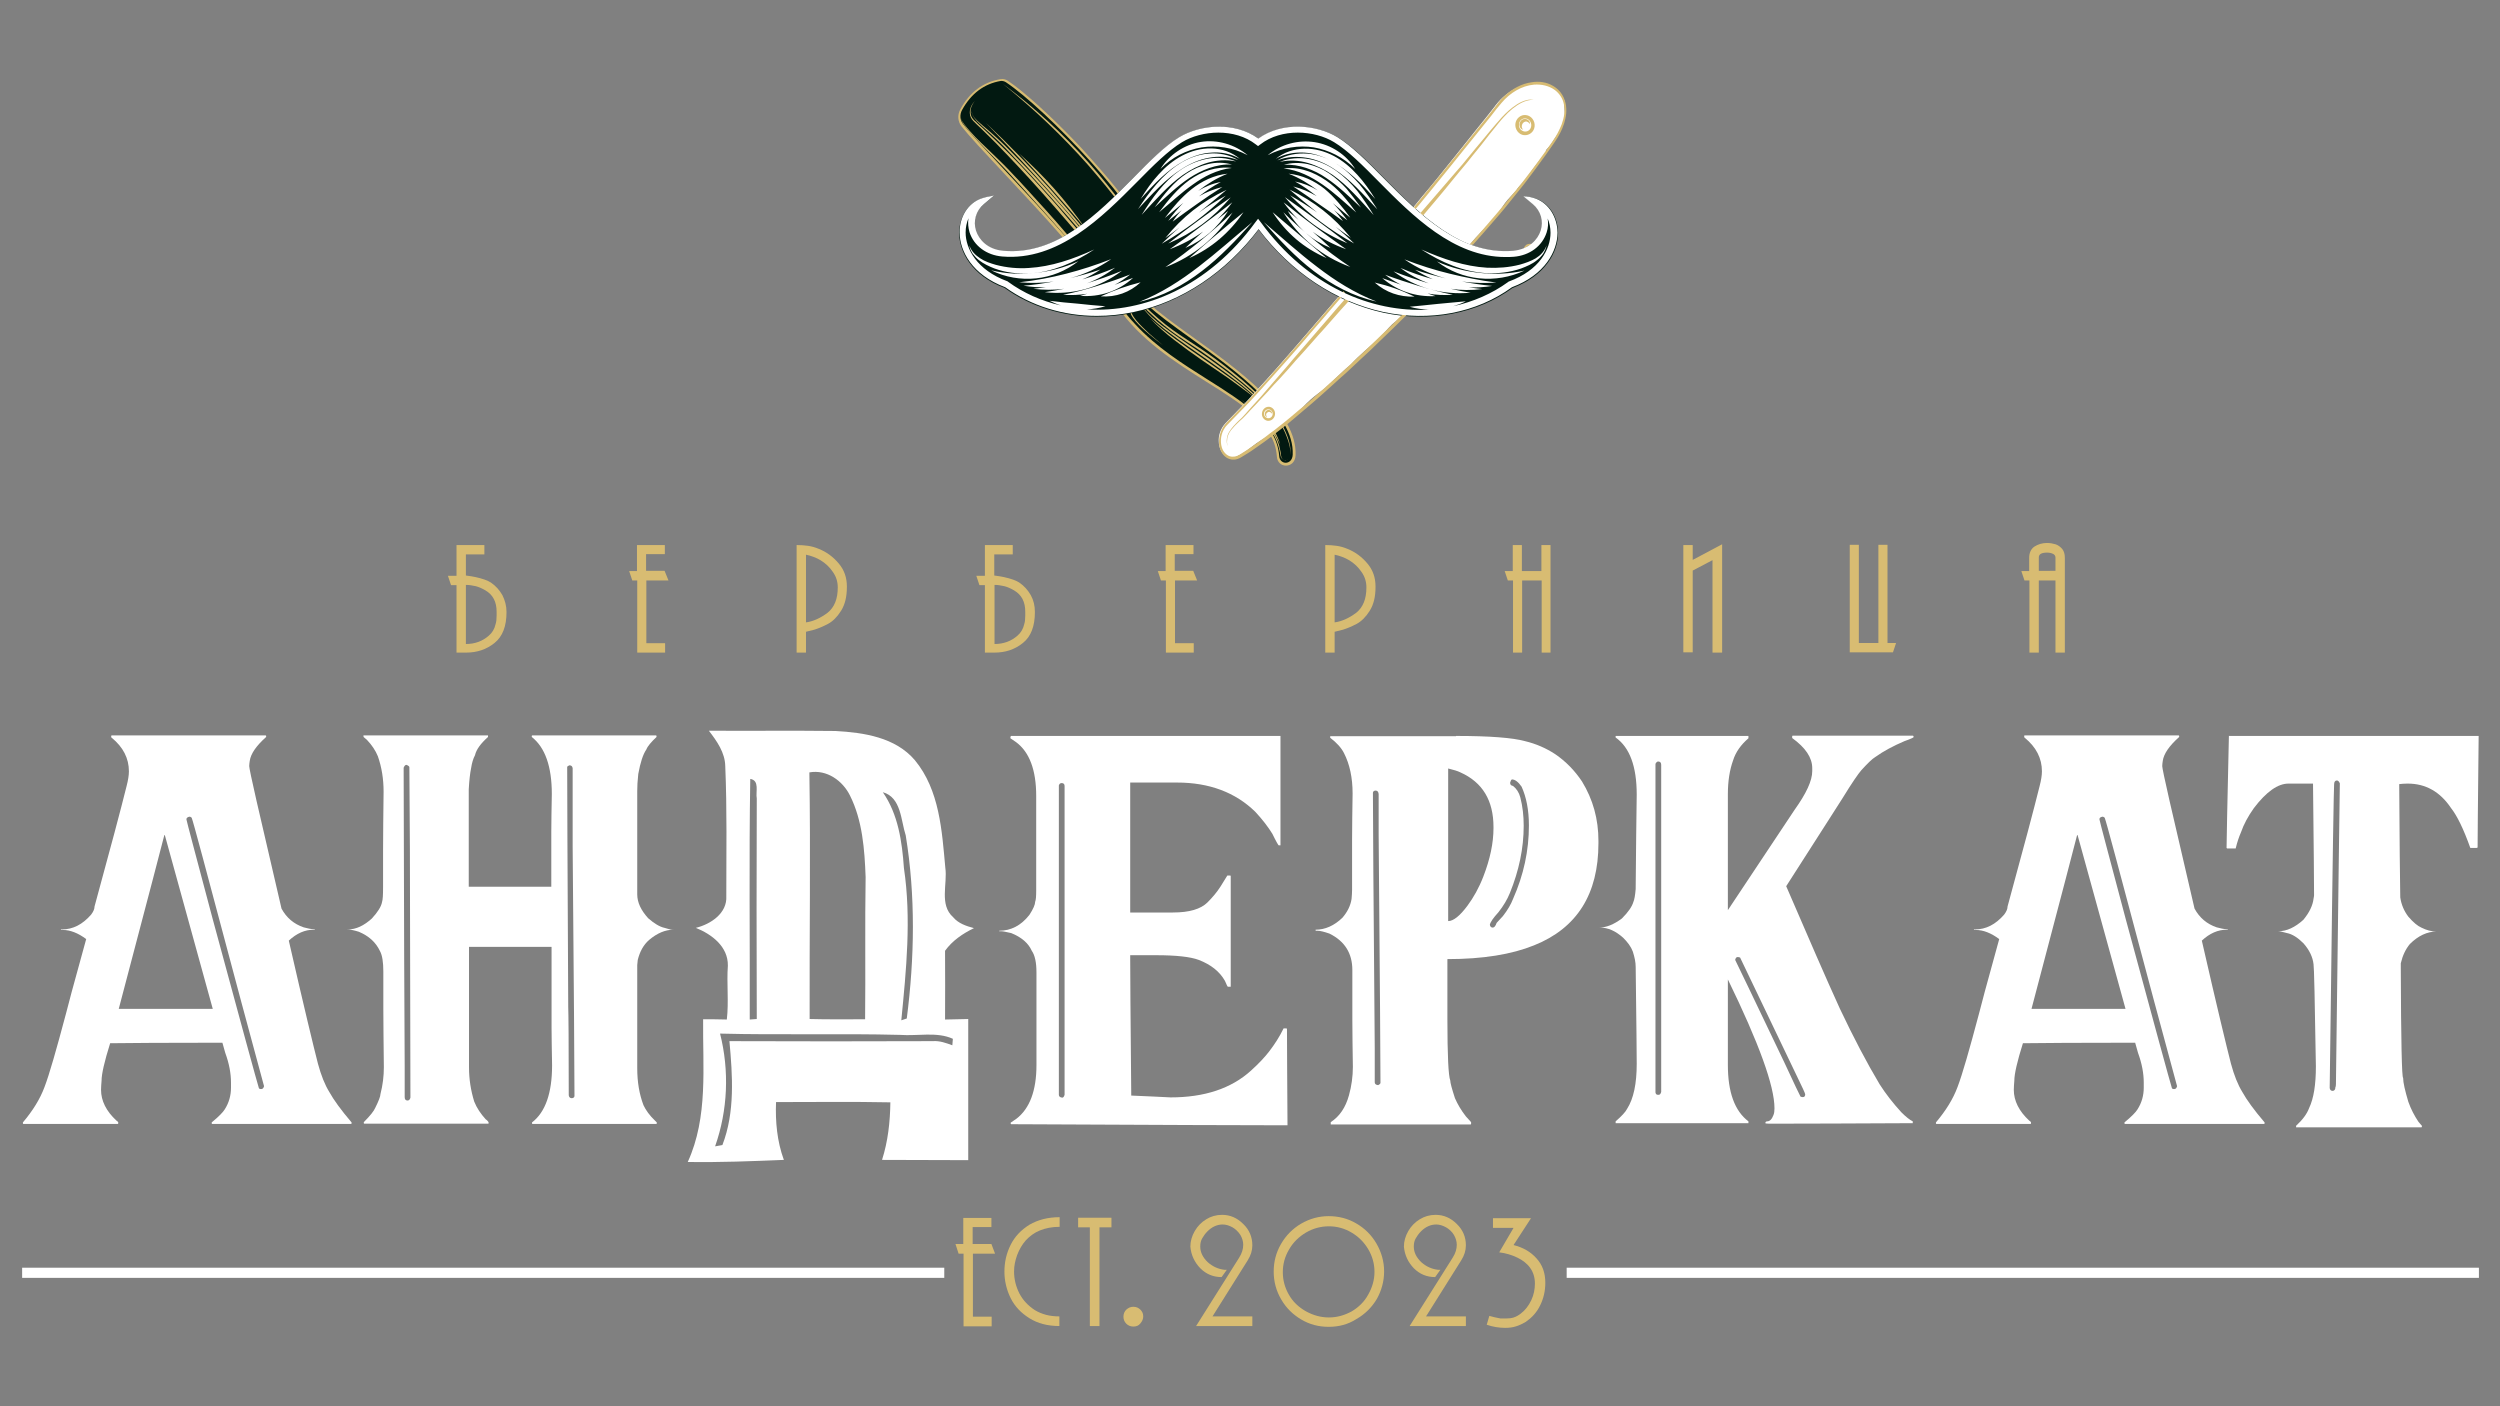 <svg xmlns="http://www.w3.org/2000/svg" xmlns:xlink="http://www.w3.org/1999/xlink" id="Layer_1" x="0px" y="0px" viewBox="0 0 960 540" style="enable-background:new 0 0 960 540;" xml:space="preserve"><rect x="0" y="0" width="960" height="540" fill="#808080" stroke="none"/><style type="text/css">	.st0{fill:#FFFFFF;}	.st1{fill:#D8BC72;}	.st2{fill:#021911;}	.st3{fill:#D7BB72;}</style><g>	<g>		<path class="st0" d="M362.9,365.1c2.8-3.9,6.8-6.6,11.1-8.7c-3-0.8-6-1.8-8-4.2c-5.4-4.8-2.1-12.8-3-19   c-1.3-14.2-2.2-29.8-11.7-41.3c-7.5-8.8-19.6-10.6-30.5-11.2c-16.2-0.2-32.4,0-48.6-0.1c3.1,4,6.2,8.4,6.3,13.6   c0.7,16.6,0.4,33.2,0.4,49.9c0.4,6.6-6,10.8-11.7,12.2c6.2,2.5,12.4,7.2,12.3,14.5c-0.5,6.9,0.4,13.8-0.4,20.7   c-3-0.1-6-0.1-9.1-0.1c-0.2,18.3,2,37.5-5.9,54.8c12.3,0.2,24.6-0.3,36.9-0.8c-2.6-7.1-3.3-14.7-3-22.2c14.6,0,29.3-0.2,43.9,0.1   c-0.1,7.5-0.9,14.9-3.2,22.1c11,0.1,22.1,0,33.1,0.1v-54.2c-3,0.1-6,0.1-8.9,0.2C362.9,382.6,363,373.9,362.9,365.1z M347.8,320.8   c3.8,23.2,3.4,47,0.4,70.3c-0.5,0.2-1.5,0.5-2.1,0.7c1.9-19.4,3.9-39.1,1-58.5c-0.7-10.1-2.2-20.6-8.1-29.1   C346.1,306.2,345.9,315,347.8,320.8z M326.4,305.5c4.8,9.6,5.6,20.7,6,31.3c-0.3,18.2,0,36.4-0.2,54.6c-7.1,0-14.2,0.1-21.3-0.1   c-0.1-31.6,0.4-63.1-0.1-94.7C317.5,295.4,323.6,299.8,326.4,305.5z M288.1,299.1c3.7,0.6,2,5,2.5,7.5c-0.1,28.2-0.1,56.5,0,84.7   l-2.7,0.2C288,360.6,287.6,329.9,288.1,299.1z M365.9,398.9l-0.2,2.5c-2.4-0.9-4.9-1.8-7.5-1.6c-26.1,0.1-52.1,0.1-78.1,0   c1.2,13.2,2.2,27.2-2.7,39.9c-0.7,0.1-2.1,0.4-2.8,0.5c4.9-13.9,5.5-29.1,1.9-43.3c23.1,0.6,46.1-0.1,69.2,0.5   C352.3,397.9,359.8,396.1,365.9,398.9z"></path>	</g></g><g>	<g>		<g>			<g>				<g>					<g>						<g>							<path class="st1" d="M586.4,98c-0.6-0.5-0.9-1.1-0.9-1.7c0-0.6,0.2-1.2,0.7-1.5c0.4-0.4,1-0.6,1.6-0.5c0.6,0.1,1.3,0.4,1.7,1        c-0.2-0.7-0.8-1.3-1.5-1.6c-0.4-0.1-0.8-0.1-1.2,0c-0.4,0.1-0.8,0.3-1,0.6c-0.3,0.3-0.5,0.6-0.6,1c-0.1,0.4-0.1,0.8-0.1,1.2        C585.2,97.1,585.7,97.8,586.4,98z"></path>						</g>					</g>				</g>			</g>		</g>	</g></g><g>	<path class="st1" d="M194.5,235c0,5.5-1.5,9.4-4.6,11.9c-3.1,2.5-6.7,3.7-11,3.7h-3.6v-25.9h-2.1l-1.2-3.6h3.3v-11.8h10.7v3.6h-7.1  v8.1c1.6,0.2,2.8,0.4,3.7,0.6c2.7,0.6,4.7,1.3,5.9,2.1c1.9,1.3,3.3,2.9,4.4,4.8C193.9,230.5,194.5,232.6,194.5,235z M190.7,234.9  c0-3.8-1.4-6.5-4.3-8.2c-1.2-0.7-2.5-1.3-3.7-1.6c-1.3-0.3-2.6-0.5-3.8-0.5v22.7c3.5,0,6.4-1.1,8.8-3.2c1.3-1.1,2.2-2.6,2.6-4.4  c0.3-0.9,0.4-2,0.4-3.4v-0.9C190.7,235.2,190.7,235,190.7,234.9z"></path>	<path class="st1" d="M256.7,222.9h-8.5v24.1h7.2v3.6h-10.7v-27.7h-1.9l-1.2-3.6h3v-10h10.7v3.5h-7.2v6.4h7.1L256.7,222.9z"></path>	<path class="st1" d="M325.2,225.4c0,3.7-0.7,6.7-2.2,9.1c-1.5,2.4-3.2,4.1-5.1,5.1c-1.9,1-3.6,1.7-5.2,2.2l-3.2,0.8v8h-3.6v-41.3  c1.6,0,3,0.1,4.4,0.3c1.4,0.2,2.8,0.6,4.2,1.2c3,1.2,5.5,3.1,7.6,5.6c2.1,2.5,3.1,5.4,3.1,8.8V225.4z M321.7,225.6  c0-2.2-0.6-4.2-1.9-6c-1.2-1.8-2.8-3.3-4.6-4.4c-1.8-1.1-3.8-1.8-5.7-2.2v26c2.9-0.4,5.6-1.7,8.3-3.7  C320.4,233.2,321.7,230,321.7,225.6z"></path>	<path class="st1" d="M397.4,235c0,5.5-1.5,9.4-4.6,11.9c-3.1,2.5-6.7,3.7-11,3.7h-3.6v-25.9h-2.1l-1.2-3.6h3.3v-11.8h10.7v3.6h-7.1  v8.1c1.6,0.2,2.8,0.4,3.7,0.6c2.7,0.6,4.7,1.3,5.9,2.1c1.9,1.3,3.3,2.9,4.4,4.8C396.9,230.5,397.4,232.6,397.4,235z M393.7,234.9  c0-3.8-1.4-6.5-4.3-8.2c-1.2-0.7-2.5-1.3-3.7-1.6c-1.3-0.3-2.6-0.5-3.8-0.5v22.7c3.5,0,6.4-1.1,8.8-3.2c1.3-1.1,2.2-2.6,2.6-4.4  c0.3-0.9,0.4-2,0.4-3.4v-0.9C393.7,235.2,393.7,235,393.7,234.9z"></path>	<path class="st1" d="M459.7,222.9h-8.5v24.1h7.2v3.6h-10.7v-27.7h-1.9l-1.2-3.6h3v-10h10.7v3.5h-7.2v6.4h7.1L459.7,222.9z"></path>	<path class="st1" d="M528.2,225.4c0,3.7-0.7,6.7-2.2,9.1c-1.5,2.4-3.2,4.1-5.1,5.1c-1.9,1-3.6,1.7-5.2,2.2l-3.2,0.8v8h-3.6v-41.3  c1.6,0,3,0.1,4.4,0.3c1.4,0.2,2.8,0.6,4.2,1.2c3,1.2,5.5,3.1,7.6,5.6c2.1,2.5,3.1,5.4,3.1,8.8V225.4z M524.7,225.6  c0-2.2-0.6-4.2-1.9-6c-1.2-1.8-2.8-3.3-4.6-4.4c-1.8-1.1-3.8-1.8-5.7-2.2v26c2.9-0.4,5.6-1.7,8.3-3.7  C523.4,233.2,524.7,230,524.7,225.6z"></path>	<path class="st1" d="M595.5,250.6h-3.5v-27.7h-7.5v27.7h-3.5v-27.7h-2l-1.2-3.6h3.1v-10h3.5v10h7.5v-10h3.5V250.6z"></path>	<path class="st1" d="M661.2,250.6h-3.6v-35.5l-7.6,4v31.4h-3.6v-41.2h3.6v5.7l11.3-6V250.6z"></path>	<path class="st1" d="M728.1,246.9l-1.2,3.6h-16.6v-41.3h3.5v37.7h7.5v-37.7h3.5v37.7H728.1z"></path>	<path class="st1" d="M793,250.6h-3.7v-27.7h-6.4v27.7h-3.6v-27.7h-1.9l-1.2-3.6h3v-5.1c0-1.9,0.7-3.4,2-4.3c1.4-0.9,3-1.4,4.9-1.4  c1.1,0,2.2,0.2,3.2,0.5c1,0.3,1.9,1,2.6,1.8c0.7,0.9,1,2,1,3.4V250.6z M789.3,219.2v-5.1c0-0.6-0.3-1.1-0.9-1.4  c-0.6-0.3-1.4-0.5-2.3-0.5c-2.2,0-3.2,0.6-3.2,1.9v5.1H789.3z"></path></g><rect x="8.5" y="486.8" class="st0" width="354.1" height="3.9"></rect><rect x="601.6" y="486.8" class="st0" width="350.3" height="3.9"></rect><g>	<path class="st0" d="M42.9,282.4H102c0.1,0,0.2,0.1,0.2,0.2v0.4c-3.8,3.4-5.9,6.4-6.3,9.2c-0.1,0.7-0.2,1.4-0.2,2  c0,0.6,0.9,5,2.8,13.3l9.6,41.4c1.9,3.5,4.7,5.9,8.5,7.2c1.5,0.4,2.8,0.7,3.9,0.7h0.4v0.2h-0.4c-3.4,0-6.6,1.4-9.6,4.2  c5.8,25.4,9.6,41.1,11.2,47.3c1.2,4.4,2.6,8,4.4,10.9c1.6,2.9,4.4,6.8,8.5,11.6v0.4c0,0.1-0.1,0.2-0.2,0.2H81.5  c-0.1,0-0.2-0.1-0.2-0.2v-0.4c2.8-2.3,4.4-4,5-5c1.6-2.5,2.4-5.3,2.4-8.3v-2c0-3.5-0.7-7.3-2.2-11.4c-0.3-1.2-0.7-2.5-1.1-3.9  c-21.6,0-36,0.1-43.1,0.2c-2.2,7-3.3,11.8-3.3,14.4c-0.1,1.3-0.2,2.5-0.2,3.5c0,4.2,2,8.2,5.9,11.8c0.4,0.3,0.7,0.5,0.7,0.7v0.4  c0,0.1-0.1,0.2-0.2,0.2H9c-0.1,0-0.2-0.1-0.2-0.2v-0.4c3.8-4.5,6.6-9,8.3-13.6c1.8-4.7,4.5-14.1,8.3-28.4  c0.3-1.3,2.8-10.8,7.7-28.4c-3.1-2.3-6.1-3.5-9-3.5h-0.7v-0.2h0.4c4.2,0,7.9-1.9,11.2-5.7c0.9-1.2,1.3-2.2,1.3-3.1  c6.1-22.3,10.2-37.7,12.3-46.2c0.6-2.3,0.9-4.2,0.9-5.7c0-5-2.2-9.3-6.6-12.9l-0.2-0.2v-0.4C42.7,282.4,42.8,282.4,42.9,282.4z   M63.1,320.7c0,0.1-5.8,22.4-17.5,66.7h36.1l-18.4-66.7H63.1z M71.6,314.5v0.2c0.1,0.7,3.5,13.5,10.1,38.3  c11.1,41,17,62.6,17.7,64.8c0.1,0.3,0.4,0.4,0.9,0.4c0.6,0,0.9-0.4,1.1-1.1c-3.9-14.3-11.8-43.6-23.6-88  c-2.5-9.3-3.9-14.4-4.2-15.1c-0.3-0.3-0.6-0.4-0.9-0.4C72,313.8,71.6,314.1,71.6,314.5z"></path>	<path class="st0" d="M139.7,282.4h47.7v0.2v0.4c-2.8,2.5-4.5,4.8-5,7c-0.7,1.3-1.2,3-1.5,5c-0.4,1.9-0.7,4.6-0.9,8.1  c0,9.5,0,17.8,0,24.9v12.5h31.7v-21.2c0-3.8,0.1-8.6,0.2-14.4c0-10.6-2.6-17.9-7.7-21.9v-0.4c0-0.1,0.1-0.2,0.2-0.2h47.5  c0.1,0,0.2,0.1,0.2,0.2v0.4c-2,1.9-3.4,3.5-3.9,4.8c-1.3,1.9-2.3,5-3.1,9.4c-0.3,2.6-0.4,4.8-0.4,6.6c0,11.7,0,21.1,0,28.2v11.4  c0,3.1,1.4,6.1,4.2,9.2c2.3,2,4.4,3.3,6.3,3.7c1.3,0.4,2.3,0.7,3.1,0.7h0.4c-3.2,0-6.3,1.3-9.4,3.9c-2.2,1.9-3.6,4.5-4.4,7.7  c-0.1,1-0.2,1.7-0.2,2v11.4c0,7.3,0,16.7,0,28.2c0,5.3,0.8,10,2.4,14.2c0.9,1.9,2.3,3.9,4.4,5.9c0.1,0.1,0.4,0.4,0.7,0.7v0.4  c0,0.1-0.1,0.2-0.2,0.2h-47.5c-0.1,0-0.2-0.1-0.2-0.2v-0.4c5.1-3.9,7.7-11.2,7.7-21.9c-0.1-6.1-0.2-10.9-0.2-14.4v-31.1h-31.7v24.9  c0,5.3,0,12.4,0,21.4c0,4.5,0.7,8.9,2,13.1c1,2.5,2.5,4.7,4.4,6.8c0.6,0.4,0.9,0.8,1.1,1.1v0.4v0.2h-47.7c-0.1,0-0.2-0.1-0.2-0.2  v-0.4c2.5-2.5,3.9-4.3,4.4-5.5c1.3-2.6,2-4.4,2-5.3c0.9-3.5,1.3-6.9,1.3-10.3c-0.1-9.3-0.2-16.8-0.2-22.3v-14.4  c0-3.6-0.4-6.3-1.3-7.9c-1.6-3.4-4.3-5.8-8.1-7.4c-1.9-0.6-3.4-0.9-4.6-0.9h0.4c3.1,0,6.1-1.4,9.2-4.2c2.3-2.5,3.6-4.6,3.9-6.3  c0.3-0.9,0.4-2.8,0.4-5.7v-14.2c0-6.1,0.1-13.6,0.2-22.5c0-4.8-0.7-9.3-2.2-13.6c-0.9-2.2-2.3-4.3-4.2-6.3l-1.3-1.1v-0.4  C139.4,282.4,139.5,282.4,139.7,282.4z M155,294.8c0.1,57.6,0.3,95.8,0.4,114.7v11.8c0,0.9,0.4,1.3,1.1,1.3c0.6,0,0.9-0.4,1.1-1.1  v-0.7c0-11.7-0.1-43.2-0.2-94.7l-0.2-31.5c0-0.3-0.4-0.6-1.1-0.9C155.6,293.7,155.3,294.1,155,294.8z M217.8,294.6  c0,5.7,0.1,36.4,0.4,92.1c0.1,2.2,0.2,13.5,0.2,33.9c0.1,0.7,0.5,1.1,1.1,1.1h0.2c0.6-0.1,0.9-0.4,0.9-0.9c0-7.3-0.2-39.2-0.7-95.8  c0-17.5,0-27.5,0-30c-0.1-0.7-0.5-1.1-1.1-1.1h-0.2C218.1,294.1,217.8,294.3,217.8,294.6z"></path>	<path class="st0" d="M388.2,282.6h68.7c7.4,0,18.5,0,33.3,0c0.1,0,0.7,0,1.5,0v0.2v41.6v0.2h-0.7c-0.1,0-1-1.5-2.4-4.4  c-1.6-2.6-3.8-5.5-6.6-8.5c-7.6-7.4-17.6-11.2-30-11.2c-7.3,0-11.8,0-13.6,0H434v37.9c0,2.6,0,6.6,0,12c4.2,0,7.5,0,9.8,0h6.6  c6.3,0,10.7-1.3,13.3-3.9c1.9-1.9,3.6-3.9,5-6.1l2.6-4.2h1.1c0.1,0,0.2,0.1,0.2,0.2v21.7c0,5,0,11.9,0,20.8h-0.2h-0.9  c-0.1,0-0.5-0.7-1.1-2.2c-2-3.6-5.4-6.3-10.1-8.1c-3.2-1.2-8.7-1.8-16.4-1.8H434v1.8c0,3.9,0.1,21.3,0.4,52.1  c6.7,0.3,11.7,0.5,15.1,0.7c13,0,23.3-3.4,30.9-10.3c3.1-2.8,5.4-5.3,7-7.4c2-2.6,3.9-5.5,5.5-8.8h1.1c0.1,0,0.2,0.1,0.2,0.4  c0,7.3,0.1,19.5,0.2,36.8h-0.2c-0.7,0-2.6,0-5.5,0c-8.9,0-42-0.1-99.3-0.4h-1.1l-0.2-0.2v-0.4l2.2-1.5c5.1-3.9,7.7-10.8,7.7-20.6  c0-3.1,0-5.5,0-7.4v-28.2c0-3.8-0.6-6.6-1.8-8.3c-1.3-2.9-3.9-5.2-7.9-6.8c-1.8-0.4-3.1-0.7-3.9-0.7h-0.7v-0.2  c4.5,0,8.4-2,11.6-6.1c1.5-2.3,2.2-4,2.2-5c0.3-0.7,0.4-2.2,0.4-4.4v-28.9c0-1.9,0-4.4,0-7.4c0-9.9-2.6-16.8-7.7-20.6l-2.2-1.5  v-0.7H388.2z M406.6,301.6v118.8c0,0.6,0.4,1,1.3,1.1c0.4,0,0.7-0.4,0.9-1.1V301.8c0-0.7-0.4-1.1-1.1-1.1  C407.1,300.7,406.8,301,406.6,301.6z"></path>	<path class="st0" d="M559.1,282.6c13,0,21.8,0.7,26.5,2c4.2,1,8.1,2.7,11.6,5c4.1,2.8,7.5,6.3,10.3,10.5c4.2,6.9,6.3,14.4,6.3,22.8  v0.9c0,19.5-8.2,32.6-24.7,39.2c-8.6,3.5-19.7,5.3-33.3,5.3v23c0,14,0.4,21.9,1.1,23.6c0,0.9,0.6,3.1,1.8,6.8c1,2.3,2.4,4.7,4.2,7  l2,2.2v0.7c0,0.1-0.1,0.2-0.2,0.2H511v-0.2v-0.7c3.4-2.2,5.7-5.6,7-10.3c1-3.6,1.5-7.3,1.5-10.9c-0.1-7.1-0.2-13.1-0.2-17.7v-19.5  c0-6.4-2.9-11.1-8.8-14c-2-0.7-3.6-1.1-4.6-1.1h-0.7V357c3.6,0,7.1-1.5,10.3-4.6c1.9-2.2,3.1-4.6,3.5-7.2c0.1-1.2,0.2-2.3,0.2-3.5  v-19.5c0-4.7,0.1-10.5,0.2-17.5c0-6-1.1-11.2-3.3-15.5c-1-2-2.8-4-5.3-5.9v-0.4v-0.2H559.1z M527.2,304.5c0,7.4,0.2,40.1,0.7,98  c0,6.9,0,11.2,0,13.1c0,0.6,0.4,1,1.3,1.1c0.6-0.3,0.9-0.6,0.9-0.9c0-6-0.2-37.8-0.7-95.4c0-7.9,0-13.1,0-15.5  c-0.1-0.9-0.5-1.3-1.1-1.3H528C527.5,303.7,527.2,304,527.2,304.5z M556.1,295.1v58.6c2,0,4.5-2,7.4-5.9c2.3-3.1,4.4-6.8,6.1-11.2  c2.6-6.7,3.9-12.9,3.9-18.6v-0.4c0-10.2-4.2-17.2-12.7-21C559.8,296.1,558.2,295.6,556.1,295.1z M579.9,300.5v0.2  c0,0.6,0.4,1,1.1,1.1c1.3,1,2.3,2.5,2.8,4.4c0.9,3.5,1.3,7.1,1.3,10.9c0,8.6-1.8,17.2-5.3,25.8c-1,2.5-2.5,5-4.4,7.4  c-2,2.2-3.1,3.8-3.3,4.8c0.1,0.7,0.5,1.1,1.1,1.1c0.6,0,1.1-0.6,1.5-1.8c0.4-0.4,1.2-1.3,2.4-2.6c1.8-2.3,3.1-4.5,3.9-6.6  c4.1-9.2,6.1-18.6,6.1-28.2c0-6-1-10.9-2.8-14.9c-1.3-1.9-2.6-2.8-3.7-2.8C580.3,299.4,580.1,299.8,579.9,300.5z"></path>	<path class="st0" d="M620.6,282.6h50.8v0.2v0.7c-2.9,2.5-4.9,5.3-5.9,8.5c-1.3,3.6-2,8-2,12.9c0,7,0,12.4,0,16.2v28.4l25.6-38.5  c4.5-6.3,6.8-11.2,6.8-14.9v-1.1c0-4.1-2.6-7.9-7.7-11.6v-0.7c0-0.1,0.1-0.2,0.2-0.2h46.2l0.2,0.2v0.4c0,0.1-1.2,0.7-3.5,1.5  c-4.2,1.8-8,3.8-11.2,6.1c-1.2,0.7-2.9,2.4-5.3,5c-1.3,1.5-3.7,5-7.2,10.7c-0.4,0.7-7.7,12-21.7,33.9c8.5,19.7,15.3,35.4,20.6,47  c5.3,11.2,10.4,20.9,15.3,29.1c2.3,3.6,5.1,7.2,8.3,10.7c1.8,1.8,3.2,2.9,4.4,3.5v0.7h-0.2c-21.6,0.1-39.9,0.2-54.9,0.2  c-1,0-1.5-0.1-1.5-0.2c0-0.4,0.2-0.7,0.7-0.7c1,0,1.8-0.8,2.4-2.4c0.3-0.7,0.4-1.6,0.4-2.6c0-8.6-6-25.1-17.9-49.5v16.8  c0,4.1,0,9.4,0,16c0,10.5,2.6,17.7,7.9,21.7v0.7h-50.8h-0.2v-0.7c2.3-2,3.8-3.6,4.4-4.8c2.5-3.9,3.7-9.7,3.7-17.3  c0-2.3-0.1-14.7-0.4-37.2c0-1.8-0.4-3.7-1.1-5.9c-0.7-1.9-2-3.6-3.7-5.3c-2.9-2.6-5.8-3.9-8.8-3.9H614c2.8,0,5.7-1.2,8.8-3.5  c2.5-2.5,3.9-4.6,4.4-6.3c0.4-0.9,0.7-2.6,0.9-5v-0.2c0.1-15.3,0.3-27.4,0.4-36.1c0-10.8-2.7-18.1-8.1-21.9v-0.7  C620.4,282.7,620.5,282.6,620.6,282.6z M635.7,293.5v126c0.1,0.6,0.4,0.9,0.9,0.9h0.4c0.4,0,0.7-0.4,0.9-1.1V293.7  c0-0.9-0.4-1.3-1.3-1.3C636,292.7,635.7,293.1,635.7,293.5z M666.3,368.6c0.3,0.6,6.6,13.6,18.8,39.2c3.8,8.2,5.9,12.6,6.3,13.3  c0.3,0.1,0.6,0.2,0.9,0.2c0.6,0,0.9-0.4,0.9-1.1c0-0.3-1.1-2.7-3.3-7.2c-13.9-29-21.1-44.1-21.7-45.3c-0.3-0.1-0.6-0.2-0.9-0.2  C666.8,367.5,666.5,367.8,666.3,368.6z"></path>	<path class="st0" d="M777.5,282.4h59.1c0.1,0,0.2,0.1,0.2,0.2v0.4c-3.8,3.4-5.9,6.4-6.3,9.2c-0.1,0.7-0.2,1.4-0.2,2  c0,0.6,0.9,5,2.8,13.3l9.6,41.4c1.9,3.5,4.7,5.9,8.5,7.2c1.5,0.4,2.8,0.7,3.9,0.7h0.4v0.2h-0.4c-3.4,0-6.6,1.4-9.6,4.2  c5.8,25.4,9.6,41.1,11.2,47.3c1.2,4.4,2.6,8,4.4,10.9c1.6,2.9,4.4,6.8,8.5,11.6v0.4c0,0.1-0.1,0.2-0.2,0.2H816  c-0.1,0-0.2-0.1-0.2-0.2v-0.4c2.8-2.3,4.4-4,5-5c1.6-2.5,2.4-5.3,2.4-8.3v-2c0-3.5-0.7-7.3-2.2-11.4c-0.3-1.2-0.7-2.5-1.1-3.9  c-21.6,0-36,0.1-43.1,0.2c-2.2,7-3.3,11.8-3.3,14.4c-0.1,1.3-0.2,2.5-0.2,3.5c0,4.2,2,8.2,5.9,11.8c0.4,0.3,0.7,0.5,0.7,0.7v0.4  c0,0.1-0.1,0.2-0.2,0.2h-36.1c-0.1,0-0.2-0.1-0.2-0.2v-0.4c3.8-4.5,6.6-9,8.3-13.6c1.8-4.7,4.5-14.1,8.3-28.4  c0.3-1.3,2.8-10.8,7.7-28.4c-3.1-2.3-6.1-3.5-9-3.5H758v-0.2h0.4c4.2,0,7.9-1.9,11.2-5.7c0.9-1.2,1.3-2.2,1.3-3.1  c6.1-22.3,10.2-37.7,12.3-46.2c0.6-2.3,0.9-4.2,0.9-5.7c0-5-2.2-9.3-6.6-12.9l-0.2-0.2v-0.4C777.3,282.4,777.3,282.4,777.5,282.4z   M797.6,320.7c0,0.1-5.8,22.4-17.5,66.7h36.1l-18.4-66.7H797.6z M806.2,314.5v0.2c0.1,0.7,3.5,13.5,10.1,38.3  c11.1,41,17,62.6,17.7,64.8c0.1,0.3,0.4,0.4,0.9,0.4c0.6,0,0.9-0.4,1.1-1.1c-3.9-14.3-11.8-43.6-23.6-88  c-2.5-9.3-3.9-14.4-4.2-15.1c-0.3-0.3-0.6-0.4-0.9-0.4C806.5,313.8,806.2,314.1,806.2,314.5z"></path>	<path class="st0" d="M856,282.6h95.8v0.2c-0.3,26.4-0.4,40.6-0.4,42.4c0,0.3-0.1,0.4-0.4,0.4h-2.4c-2.6-7.3-5.1-12.4-7.4-15.3  c-4.2-6.3-9.8-9.4-16.6-9.4h-0.2c-1.2,0-2.2,0.1-3.1,0.2c0.1,22,0.3,36.5,0.4,43.5c0.4,2.8,1.5,5.3,3.1,7.4c1.9,2.2,3.6,3.6,5,4.2  c2,1,3.9,1.5,5.5,1.5h0.4c-3.6,0-7.1,1.6-10.3,4.8c-1.6,1.9-2.8,4.4-3.5,7.4c0,0.1,0,0.7,0,1.8c0.1,28.2,0.4,42.2,0.9,42.2  c0,1.8,0.7,4.8,2,9.2c1,2.8,2.3,5.3,3.9,7.7l1.3,1.5v0.4c0,0.1-0.1,0.2-0.2,0.2h-48.1v-0.2v-0.4c2.5-2.3,4.2-4.6,5-6.8  c1.8-3.8,2.6-9.1,2.6-16c-0.4-25.4-0.7-38.4-0.9-39.2c-0.3-2.8-1.6-5.5-3.9-8.1c-2.2-2.2-4.3-3.5-6.3-3.9c-1.5-0.4-2.6-0.7-3.5-0.7  h0.2c3.2,0,6.4-1.5,9.6-4.4c2.3-2.8,3.6-5.5,3.9-8.1c0.1-0.6,0.2-1,0.2-1.3c0-3.1-0.1-17.4-0.4-42.9h-9.4c-4.1,0-8.5,3.1-13.3,9.4  c-2.2,3.1-3.9,6.2-5,9.4c-0.7,1.6-1.4,3.6-2,6.1c-1.5,0-2.6,0-3.3,0l-0.2-0.2c0-2.3,0.3-16.7,0.9-43.1L856,282.6z M894.6,417.8  c0.1,0.7,0.5,1.1,1.1,1.1c0.7,0,1.1-0.5,1.1-1.5c0.1,0,0.2-0.4,0.2-1.1l1.1-86.4l0.4-29.1c-0.3-0.7-0.7-1.1-1.1-1.1  c-0.7,0-1.1,0.5-1.1,1.5c-0.1,0-0.6,29-1.3,86.9L894.6,417.8z"></path></g><g>	<path class="st1" d="M373.6,477.7h7.1l1.4,3.7h-8.5v24.2h7.2v3.7H370v-27.9h-1.9l-1.2-3.7h3v-10h10.8v3.5h-7.2V477.7z"></path>	<path class="st1" d="M406.9,467.4v3.7c-2.9,0-5.4,0.5-7.6,1.4c-2.2,0.9-3.9,2.2-5.4,3.8c-1.4,1.6-2.5,3.5-3.3,5.6  c-0.4,1.1-0.7,2.2-0.9,3.2c-0.2,1-0.3,2.1-0.3,3.2c0,2.9,0.7,5.7,2,8.3c1.4,2.7,3.4,4.8,6,6.5c1.3,0.8,2.8,1.4,4.3,1.8  c1.5,0.4,3.2,0.6,5.1,0.6v3.7c-4.5,0-8.3-1-11.5-3c-3.2-2-5.6-4.5-7.2-7.7c-0.8-1.6-1.4-3.3-1.8-5c-0.4-1.7-0.6-3.4-0.6-5.2  c0-3.7,0.8-7.1,2.4-10.3c1.6-3.2,4-5.7,7.2-7.7C398.6,468.4,402.4,467.4,406.9,467.4z"></path>	<path class="st1" d="M422.2,509.2h-3.7v-37.9H414v-3.7h12.8v3.7h-4.6V509.2z"></path>	<path class="st1" d="M435.2,509.4c-1.1,0-2-0.4-2.7-1.1c-0.7-0.7-1.1-1.6-1.1-2.7c0-1.1,0.4-2,1.1-2.7c0.8-0.7,1.6-1.1,2.7-1.1  c1.1,0,2,0.4,2.7,1.1c0.7,0.7,1.1,1.5,1.1,2.6c0,1-0.4,1.9-1.1,2.7C437.2,509.1,436.3,509.4,435.2,509.4z"></path>	<path class="st1" d="M469.1,490.4c-3.2,0-5.9-1.1-8.2-3.4c-2.2-2.3-3.5-5-3.8-8.3c0-2.1,0.6-4.1,1.7-6c1.1-1.9,2.6-3.4,4.4-4.5  c1.8-1.1,3.8-1.7,6.1-1.7c3.1,0,5.8,1.2,8.1,3.5c2.4,2.3,3.5,5.1,3.5,8.2c0,2-0.6,3.9-1.8,5.8l-13.5,21.5h15.3v3.7h-21.6l16.5-26.2  c1.1-1.7,1.6-3.4,1.6-5c0-1.3-0.4-2.6-1.1-3.8c-0.8-1.2-1.8-2.2-3-2.9c-1.3-0.7-2.5-1.1-3.8-1.1c-2.1,0-4.1,0.9-5.8,2.6  c-0.9,0.9-1.6,1.9-2.1,2.8c-0.5,0.9-0.7,1.9-0.7,3.1c0,2.2,1,4.2,2.9,6c1.8,1.6,3.9,2.6,6.4,2.9h0.9L469.1,490.4z"></path>	<path class="st1" d="M510.2,509.5c-3.8,0-7.3-0.9-10.5-2.8c-3.2-1.9-5.8-4.4-7.7-7.7c-1.9-3.2-2.9-6.8-2.9-10.7  c0-3.8,0.9-7.3,2.8-10.6c1.9-3.3,4.5-5.9,7.7-7.8c3.3-1.9,6.8-2.9,10.6-2.9c3.8,0,7.4,0.9,10.6,2.8c3.3,1.9,5.9,4.5,7.8,7.8  c1.9,3.3,2.9,6.9,2.9,10.6c0,3.8-1,7.4-2.8,10.6c-1.9,3.2-4.5,5.8-7.8,7.7C517.6,508.6,514.1,509.5,510.2,509.5z M510.3,505.9  c3.1,0,5.9-0.8,8.7-2.3c2.7-1.6,4.9-3.7,6.4-6.5c1.6-2.8,2.4-5.7,2.4-8.7c0-3.1-0.8-6-2.4-8.7c-1.6-2.7-3.7-4.8-6.4-6.4  c-2.7-1.6-5.6-2.4-8.7-2.4c-3.1,0-6.1,0.8-8.8,2.4c-2.7,1.6-4.9,3.7-6.5,6.5c-1.6,2.7-2.4,5.6-2.4,8.7c0,3.1,0.8,6,2.3,8.6  c1.5,2.7,3.7,4.8,6.5,6.4C504.3,505.1,507.2,505.9,510.3,505.9z"></path>	<path class="st1" d="M551.1,490.4c-3.2,0-5.9-1.1-8.2-3.4c-2.2-2.3-3.5-5-3.8-8.3c0-2.1,0.6-4.1,1.7-6c1.1-1.9,2.6-3.4,4.4-4.5  c1.8-1.1,3.8-1.7,6.1-1.7c3.1,0,5.8,1.2,8.1,3.5c2.4,2.3,3.5,5.1,3.5,8.2c0,2-0.6,3.9-1.8,5.8l-13.5,21.5h15.3v3.7h-21.6l16.5-26.2  c1.1-1.7,1.6-3.4,1.6-5c0-1.3-0.4-2.6-1.1-3.8s-1.8-2.2-3-2.9c-1.3-0.7-2.5-1.1-3.8-1.1c-2.1,0-4.1,0.9-5.8,2.6  c-0.9,0.9-1.6,1.9-2.1,2.8c-0.5,0.9-0.7,1.9-0.7,3.1c0,2.2,1,4.2,2.9,6c1.8,1.6,3.9,2.6,6.4,2.9h0.9L551.1,490.4z"></path>	<path class="st1" d="M581.2,478.1c3.6,0.9,6.6,2.6,8.8,5.1c2.3,2.5,3.4,5.6,3.4,9.4c0,3.2-0.7,6.1-2,8.7c-1.3,2.7-3.2,4.7-5.5,6.3  c-1.2,0.7-2.4,1.3-3.7,1.7c-1.2,0.4-2.6,0.6-4.2,0.6c-2.4,0-4.8-0.4-7.1-1.2l1-3.4l1.9,0.5l2.4,0.5h2.1c1.1,0,2.1-0.1,3-0.4  c0.9-0.3,1.8-0.8,2.7-1.5c1.7-1.3,3-3,4-5.1c1-2.1,1.4-4.3,1.4-6.4c0-2.3-0.6-4.3-1.8-6c-1.2-1.7-2.9-3-5-4c-2.1-1-4.4-1.7-6.9-2  l5.5-9.4h-7.9v-3.7h14.6L581.2,478.1z"></path></g><g>	<g>		<g>			<g>				<g>					<g>						<g>							<g>								<path class="st2" d="M490.6,175c-1.8-22.9-42.8-30.1-61.4-57.8c-17.3-25.7-51.5-58.3-59.8-69.1c-1.3-1.7-1.4-4-0.4-5.9         c3.5-6.4,8.5-10.4,15.1-11.5c0.8-0.1,1.7,0.1,2.4,0.5c14.2,9.5,51.6,47.5,59.3,69c0.2,0.5,0,1-0.3,1.3         c-2.6,2.5-4,4.4-5.2,6.5c-1.4,2.4-1.6,6.6,0.6,8.7c13.3,12.9,56.9,35.3,55.9,57.8C496.6,179.4,490.8,179.3,490.6,175z"></path>							</g>						</g>					</g>					<g>						<g>							<path class="st1" d="M419,61c8.2,9.1,22.7,26.3,27.4,39.2c0.2,0.6,0.1,1.4-0.4,1.9c-2.3,2.3-3.8,4.1-5.1,6.4        c-1.3,2.3-1.4,6.2,0.5,8.1c3.6,3.5,9.5,7.7,16.3,12.6c18,12.9,40.5,29,39.8,45.6c-0.1,2.8-2,4-3.7,4c-1.6,0-3.4-1.1-3.5-3.7        c-0.9-12.1-13.1-19.8-27.2-28.6c-11.9-7.5-25.5-16.1-34.1-28.9c-11.3-16.8-30.1-36.8-43.8-51.4c-7.3-7.8-13.1-14-16-17.7        c-1.4-1.8-1.6-4.3-0.5-6.4c3.6-6.7,8.8-10.6,15.5-11.7c1-0.2,2,0.1,2.8,0.6c6.3,4.2,16.9,13.9,27,24.5        C415.6,57.2,417.3,59.1,419,61z M463.5,145.6c14.3,9,26.7,16.8,27.7,29.4l0,0c0.1,1.9,1.4,2.7,2.5,2.7c1.3,0,2.6-1,2.7-3.1        c0.7-16-21.5-32-39.3-44.8c-6.8-4.9-12.7-9.1-16.4-12.7c-2.3-2.2-2.2-6.7-0.7-9.3c1.3-2.3,2.9-4.2,5.3-6.6        c0.2-0.2,0.3-0.5,0.2-0.8c-7.4-20.7-44.2-58.8-59.2-68.8c-0.6-0.4-1.4-0.6-2.1-0.5c-6.3,1.1-11.3,4.8-14.8,11.2        c-0.9,1.7-0.8,3.8,0.4,5.3c2.8,3.7,8.6,9.8,15.9,17.6c13.7,14.6,32.5,34.6,43.9,51.5c1.9,2.8,4.1,5.5,6.4,7.9        C444.1,133.4,454.3,139.8,463.5,145.6z"></path>						</g>					</g>					<g>						<g>							<path class="st1" d="M489.7,160.3c-3.6-4.8-7.9-8.9-12.3-12.6c-4.4-3.7-9.1-7.1-13.7-10.4c-4.7-3.3-9.5-6.4-14.1-9.8        c-1.1-0.9-2.3-1.7-3.5-2.6c-0.6-0.5-1.1-0.9-1.7-1.4c-0.5-0.5-1.1-1-1.6-1.4c-0.3-0.2-0.6-0.5-0.8-0.7l-0.8-0.8        c-0.5-0.5-1-1-1.5-1.6c-0.5-0.5-1-1.1-1.6-1.5c-0.6-0.4-1.3-0.8-2-0.8c0.8,0,1.4,0.4,2,0.9c0.6,0.5,1.1,1,1.5,1.6        c0.5,0.6,1,1.1,1.5,1.7l0.8,0.8l0.8,0.8c0.5,0.5,1.1,1,1.6,1.5c0.6,0.5,1.1,0.9,1.7,1.4c1.1,1,2.3,1.8,3.4,2.7        c4.6,3.5,9.4,6.7,14.1,10c4.7,3.3,9.3,6.6,13.8,10.2C481.6,151.9,485.9,155.8,489.7,160.3z"></path>						</g>					</g>					<g>						<g>							<path class="st1" d="M482.1,153c-3.2-3-6.6-5.7-10.1-8.2c-3.4-2.5-6.9-4.9-10.3-7.3c-3.5-2.4-6.9-4.8-10.3-7.3        c-3.4-2.5-6.8-5.2-10-8.2c3,3.2,6.3,6.1,9.7,8.7c3.4,2.6,6.8,5.1,10.3,7.5c3.5,2.4,6.9,4.7,10.4,7.1        C475.2,147.8,478.7,150.3,482.1,153z"></path>						</g>					</g>					<g>						<g>							<path class="st1" d="M443.9,100.5c-1.6,1.6-3.3,3-5.2,4.3c-0.9,0.6-1.9,1.2-2.9,1.7c-0.5,0.2-1,0.5-1.5,0.7        c-0.5,0.2-1,0.4-1.6,0.4c-1.1,0.1-2.2-0.1-3.1-0.7c-0.5-0.3-0.9-0.6-1.2-1c-0.4-0.4-0.7-0.9-1.1-1.3l-4.2-5.2        c-5.7-7-11.5-13.8-17.3-20.6c-3-3.4-6-6.7-9-10c-3-3.3-6.1-6.6-9.3-9.8c-3.2-3.2-6.4-6.3-9.7-9.4l-2.5-2.3        c-0.4-0.4-0.8-0.8-1.2-1.1c-0.4-0.4-0.7-0.8-1-1.3c-0.5-1-0.5-2.1-0.3-3.2c0.3-1.1,0.9-2.1,1.5-2.9c-0.7,0.8-1.4,1.8-1.7,2.9        c-0.3,1.1-0.3,2.3,0.2,3.4c0.2,0.5,0.6,1,1,1.4c0.4,0.4,0.8,0.8,1.2,1.2l2.4,2.3c3.2,3.1,6.4,6.3,9.5,9.6        c6.2,6.5,12.2,13.1,18.1,19.9c3,3.4,5.9,6.8,8.8,10.2l8.7,10.3l4.3,5.1c0.4,0.4,0.7,0.9,1.1,1.3c0.4,0.4,0.9,0.8,1.4,1.1        c1,0.6,2.2,0.8,3.4,0.7c0.6-0.1,1.2-0.3,1.7-0.5c0.5-0.2,1-0.5,1.5-0.7c1-0.5,2-1.1,2.9-1.8        C440.7,103.7,442.4,102.2,443.9,100.5z"></path>						</g>					</g>					<g>						<g>							<path class="st1" d="M495.6,174.8c0.1-2.4-0.3-4.7-1.1-6.9c-0.8-2.2-1.8-4.3-3.1-6.3c-1.2-2-2.6-3.8-4.1-5.6        c-1.5-1.8-3.1-3.4-4.7-5c-3.3-3.2-6.7-6.1-10.3-8.9c-3.5-2.8-7.2-5.5-10.9-8c-3.7-2.5-7.6-4.9-11.2-7.5        c-1.8-1.3-3.6-2.7-5.3-4.2c-1.7-1.5-3.4-3-5-4.6c-0.4-0.4-0.8-0.8-1.2-1.2c-0.4-0.4-0.9-0.8-1.5-1c-0.3-0.1-0.6-0.2-0.9-0.2        c-0.3,0-0.7,0-1,0.2c-0.6,0.2-1,0.8-1.3,1.4c-0.4,1.2-0.2,2.4,0.2,3.5c0.4,1.1,1.2,2,1.9,2.9c1.5,1.7,3.2,3.3,5,4.8        c1.8,1.5,3.6,3,5.5,4.4c-1.8-1.5-3.6-3-5.4-4.6c-1.7-1.6-3.4-3.2-4.9-5c-0.7-0.9-1.4-1.8-1.8-2.9c-0.4-1-0.5-2.2-0.1-3.2        c0.2-0.5,0.6-0.9,1-1c0.5-0.2,1-0.1,1.5,0.1c1,0.4,1.7,1.4,2.5,2.1c0.8,0.8,1.6,1.6,2.5,2.4c0.8,0.8,1.7,1.5,2.5,2.3        c1.7,1.5,3.5,2.9,5.3,4.3c3.6,2.7,7.5,5.1,11.2,7.6c3.7,2.5,7.3,5.2,10.9,7.9c3.5,2.8,7,5.6,10.3,8.7        c1.6,1.6,3.2,3.2,4.7,4.9c1.5,1.7,2.9,3.5,4.2,5.4c1.2,1.9,2.3,3.9,3.1,6.1C495.1,170.2,495.6,172.5,495.6,174.8z"></path>						</g>					</g>					<g>						<g>							<path class="st1" d="M494.4,176.4c-0.2,0.3-0.5,0.4-0.8,0.4c-0.3,0-0.7-0.1-0.9-0.3c-0.5-0.4-0.7-1.1-0.8-1.7        c-0.1-0.6-0.1-1.3-0.3-1.9c-0.1-0.6-0.3-1.3-0.4-1.9c-0.7-2.5-1.9-4.8-3.4-6.9c-1.5-2.1-3.3-4-5.2-5.7c-1.9-1.7-4-3.3-6.1-5        c4.1,3.5,8,6.8,10.9,10.9c1.5,2.1,2.7,4.3,3.4,6.7c0.2,0.6,0.3,1.2,0.5,1.9c0.1,0.3,0.1,0.6,0.2,0.9c0,0.3,0.1,0.6,0.2,1        c0.1,0.6,0.4,1.3,1,1.7c0.3,0.2,0.6,0.3,1,0.2C493.9,176.8,494.3,176.7,494.4,176.4z"></path>						</g>					</g>					<g>						<g>							<path class="st1" d="M491.6,170.7c-1.1-3.8-3-7-5.8-9.7C488.2,164.1,490,167.2,491.6,170.7z"></path>						</g>					</g>					<g>						<g>							<path class="st1" d="M434.2,106.5c-0.9,0.4-1.9,0.6-2.9,0.4c-1-0.2-1.8-0.8-2.5-1.4c-1.4-1.4-2.5-3-3.6-4.5        c-1.1-1.6-2.3-3.1-3.4-4.6c-1.2-1.5-2.3-3-3.5-4.5c-4.7-6-9.6-11.7-14.7-17.3c-5-5.6-10.2-11.1-15.5-16.5        c-2.6-2.7-5.5-5.4-8.4-7.9c-1.5-1.3-3-2.5-4.4-3.8c-0.7-0.7-1.4-1.4-1.8-2.3c-0.2-0.4-0.3-0.9-0.3-1.4c0-0.5,0.2-1,0.5-1.4        c-0.3,0.4-0.5,0.9-0.5,1.4c-0.1,0.5,0.1,1,0.3,1.5c0.4,0.9,1.1,1.7,1.7,2.4c1.4,1.4,2.8,2.7,4.3,4c2.9,2.6,5.6,5.2,8.2,8        c5.2,5.5,10.4,11.1,15.4,16.7c5,5.6,10,11.3,14.8,17.1c1.2,1.5,2.4,2.9,3.6,4.4c1.2,1.5,2.4,3,3.5,4.5        c1.2,1.5,2.3,3.1,3.7,4.4c0.7,0.6,1.6,1.2,2.6,1.4C432.3,107.2,433.3,106.9,434.2,106.5z"></path>						</g>					</g>					<g>						<g>							<path class="st1" d="M431.9,119.6c-4.6-7-9.4-13.7-14.4-20.1c-5-6.4-10.2-12.5-15.6-18.5c-2.7-3-5.4-5.9-8.1-8.9        c-1.4-1.5-2.7-3-4.1-4.4c-1.4-1.5-2.8-3-4.2-4.4c-2.9-2.8-5.8-5.7-8.8-8.5c-1.5-1.4-2.9-2.9-4.3-4.5c-0.7-0.8-1.4-1.6-2-2.4        c-0.3-0.4-0.6-0.9-0.9-1.3c-0.2-0.5-0.5-0.9-0.5-1.5c0,0.5,0.2,1.1,0.4,1.5c0.2,0.5,0.5,0.9,0.8,1.3c0.6,0.9,1.3,1.7,1.9,2.5        c1.4,1.6,2.8,3.1,4.2,4.6c2.9,3,5.8,5.9,8.6,8.8c1.4,1.5,2.8,2.9,4.1,4.4c1.4,1.5,2.7,3,4.1,4.5c2.7,3,5.4,6,8.1,9        c2.7,3,5.3,6,7.9,9c2.6,3,5.2,6.1,7.7,9.3C422.2,106.3,427.2,112.8,431.9,119.6z"></path>						</g>					</g>					<g>						<g>							<path class="st1" d="M439.6,116.5c-0.6-0.8-0.8-1.6-1-2.5c-0.1-0.9-0.1-1.7,0-2.5c0.3-1.7,0.9-3.3,1.5-5.2        c-1.1,1.5-2,3.2-2.3,5c-0.1,0.9-0.1,1.9,0.2,2.8C438.3,115,438.8,115.9,439.6,116.5z"></path>						</g>					</g>					<g>						<g>							<path class="st1" d="M437.6,114.2c-0.1-0.7-0.1-1.3-0.2-1.9c-0.1-0.6-0.2-1.2-0.2-1.9c-0.5,0.6-0.7,1.3-0.6,2        C436.7,113.1,437,113.8,437.6,114.2z"></path>						</g>					</g>					<g>						<g>							<path class="st1" d="M426.6,101.3c-7.4-10-15-19.2-22.8-28.1c-7.9-8.9-16.1-17.4-25.2-26c8.7,9,16.7,17.8,24.6,26.6        C411.1,82.7,418.8,91.7,426.6,101.3z"></path>						</g>					</g>					<g>						<g>							<path class="st1" d="M416.7,87.6c-7.5-10.8-15.5-19.8-25.3-28.6C400.4,68.7,408.3,77.6,416.7,87.6z"></path>						</g>					</g>					<g>						<g>							<path class="st1" d="M444.2,98.6c-7.7-13.3-16.5-25.2-26.2-36.2c-9.8-11-20.6-21-32.9-30.2c12,9.7,22.7,19.9,32.4,30.8        C427.2,74.1,436.1,85.7,444.2,98.6z"></path>						</g>					</g>					<path class="st0" d="M600.8,42.1c-0.1-1-0.1-2.1-0.2-3.1c0,0,0.1,0,0.2,0c-0.1-0.4-0.2-0.7-0.4-1.1c-0.9-2-2.5-3.6-4.4-4.5      c-2.6-1.4-5.7-1.7-8.6-1.2c-3.8,0.6-7.3,2.5-10.2,5.1c-1.4,1.2-2.6,2.7-3.7,4.2c-1.9,2.5-3.9,4.9-5.9,7.4      c-5.4,6.8-10.8,13.5-16.2,20.2c-1.6,2-3.3,4-5,6c-3.5,4.4-7.1,8.6-10.6,12.9c-10.6,12.7-21.2,25.3-32,37.8      c-3.7,4.3-7.4,8.6-11.1,12.8c-1.7,2-3.5,4-5.3,6c-1.9,2.1-3.9,4.3-5.8,6.4c-1.6,1.8-3.3,3.6-5,5.3c-2,2-4,4.2-6,6.2      c-1.8,1.9-2.8,4.6-2.6,7.2c0.1,2,0.9,4,2.5,5.3c1,0.8,2.2,1.1,3.4,1.1c0.8-0.9,2.4-1.4,3.3-2c1.9-1.2,3.5-2.6,5.3-3.9      c2.4-1.6,4.9-3,7.3-4.4c-0.2,0-0.4,0-0.5,0c2-1.7,4.2-3.1,6.4-4.7c0.7-0.5,1.4-1.1,2.1-1.7c-0.3,0-0.6,0.1-0.7,0.2      c2.2-2,4-4.3,6.3-6.3c1.8-1.6,3.8-2.9,5.7-4.5c3.2-2.8,6.3-6.2,9.6-8.8c3.2-3.6,7-6.6,10.6-9.9c1.9-1.7,3.4-3.8,5.3-5.6      c1.6-1.4,3.3-2.5,4.6-4.2c0.2-0.2,0.6-0.3,1.3-0.4c4-4,8-8,11.9-12.1c4.4-4.6,8.7-9.2,13-14c-0.5,0-0.9,0.1-1,0.2      c2.9-3.8,6.6-7,9.7-10.6c1.5-1.7,2.5-3.6,3.8-5.4c1.3-1.8,3-3.3,4.5-5c0.3-0.8,1.6-2.1,2-2.5c1.1-1.2,1.8-2.1,2.7-3.4      c2.1-3.1,4.5-5.9,6.7-8.9c-0.7-0.3,0.6-1.3,0.9-1.7c0.9-0.9,1.4-1.9,2.1-3c1-1.5,2.2-2.9,2.9-4.6c0.5-1.3,0.9-2.8,1.2-4.2      c-0.1,0-0.1,0-0.1,0C601,44.2,600.9,43.2,600.8,42.1z"></path>				</g>			</g>		</g>		<g>			<g>				<g>					<path class="st2" d="M590.1,76.4c-1.6-0.6-3.2-0.9-4.8-0.9l3.6,3c3.1,2.6,4.2,6.5,3.1,10.3c-1.1,3.4-4.4,7.2-10.5,7.7      c-20.4,1.7-36.2-14.1-50-28.1c-6.2-6.3-12.1-12.2-17.7-15.6c-8-4.8-21.2-6.2-30.5,0.5c-9.3-6.7-22.6-5.4-30.5-0.5      c-5.6,3.4-11.4,9.3-17.7,15.6c-13.9,14-29.6,29.8-50,28.1c-6.1-0.5-9.5-4.3-10.5-7.7c-1.2-3.8,0-7.7,3.1-10.3l3.9-3.3      c-1.8,0.3-3.6,0.6-5.1,1.2c-5,1.9-8.2,7.1-8.2,13.2c0.1,7,4.7,16.2,17.5,21c10,7.2,22.4,11,35.3,11c4.7,0,9.5-0.5,14.2-1.5      c18.4-4,35.4-15.2,48-31.9c12.6,16.6,29.6,27.9,48,31.9c17.8,3.8,35.9,0.4,49.5-9.5c12.8-4.8,17.5-14,17.5-21      C598.3,83.5,595.1,78.3,590.1,76.4z"></path>				</g>			</g>		</g>	</g></g><g>	<g>		<g>			<path class="st1" d="M585.2,51.9c-2-0.2-3.5-2.2-3.3-4.3c0.2-2.1,2.1-3.7,4.1-3.4c2,0.2,3.5,2.2,3.3,4.3    C589.1,50.6,587.3,52.1,585.2,51.9z M585.4,50.5c1.3,0.2,2.5-0.8,2.6-2.2c0.1-1.4-0.8-2.6-2.1-2.8c-1.3-0.2-2.5,0.8-2.6,2.2    C583.1,49.1,584.1,50.3,585.4,50.5z"></path>		</g>	</g></g><g>	<g>		<path class="st1" d="M587.5,47.7c0.1-0.7-0.3-1.5-1-1.8c-0.7-0.4-1.6-0.3-2.2,0.2c-0.6,0.5-1,1.4-0.8,2.2c0.1,0.8,0.7,1.4,1.4,1.5   c-0.5-0.5-0.6-1.1-0.5-1.6c0.1-0.5,0.3-0.9,0.7-1.2c0.4-0.3,0.8-0.4,1.2-0.3C586.6,46.8,587.2,47.1,587.5,47.7z"></path>	</g></g><g>	<g>		<g>			<path class="st3" d="M600.6,37.8c-0.8-2-2.3-3.7-4.2-4.8c-2.5-1.5-5.5-1.9-8.3-1.4c-3.7,0.5-7.2,2.4-10.1,5    c-1.4,1.2-2.6,2.7-3.7,4.2c-1.9,2.5-3.9,5-5.9,7.4C563,55,557.5,61.7,552,68.5c-1.7,2-3.3,4-5,6.1c-1.5,1.9-3.1,3.8-4.6,5.6    c0.2,0.2,0.4,0.4,0.7,0.6c0.6-0.7,1.1-1.3,1.7-2c3.6-4.4,7.2-8.7,10.8-13.2c5.7-7,11.3-14.1,17-21.1c1.3-1.7,2.6-3.4,4-5    c3.2-3.8,7.7-6.6,12.5-7c2.8-0.2,5.7,0.4,8,2.1c1.7,1.3,3,3.2,3.4,5.3c0.6,2.6,0.1,5.3-0.8,7.8c-0.9,2.3-2,4.4-3.4,6.4    c-1.9,2.7-3.8,5.4-5.8,8.1c-1.4,2-2.9,3.8-4.3,5.7c-1.9,2.6-4,5-6,7.5c-3.3,4.2-6.8,8.1-10.2,12.1c-1.8,2.1-3.6,4.1-5.4,6.1    c-0.1,0.1-0.2,0.2-0.3,0.3c0.4,0,0.9,0,1.3,0.1c2.7-3,5.3-6,7.9-9c1.8-2.1,3.7-4.2,5.4-6.4c1.8-2.2,3.6-4.5,5.4-6.7    c1.8-2.2,3.4-4.5,5.1-6.7c1.4-2,2.9-3.9,4.3-5.9c1.5-2.2,3.1-4.3,4.5-6.6c1.3-2.2,2.4-4.6,2.9-7.1    C601.7,43,601.6,40.2,600.6,37.8z"></path>			<path class="st3" d="M536.3,123c-1.8,1.9-3.7,3.6-5.6,5.4c-2.4,2.3-4.8,4.7-7.3,7c-1.7,1.5-3.3,3.1-5,4.7    c-2.6,2.4-5.2,4.8-7.8,7.1c-1.7,1.6-3.5,3.2-5.3,4.7c-2.2,2.1-4.6,4-6.9,5.9c-1.8,1.5-3.6,3.1-5.4,4.5c-1.1,0.9-2.3,1.8-3.4,2.7    c-1.2,0.9-2.5,1.8-3.7,2.8c-1.3,1-2.7,1.9-4,2.9c-1.9,1.4-3.9,2.7-5.9,3.9c-1.1,0.7-2.5,1-3.8,0.6c-1.4-0.5-2.5-1.8-3-3.3    c-0.8-2.6-0.3-5.6,1.2-7.7c0.5-0.8,1.3-1.4,1.9-2.1c2.1-2.2,4.3-4.4,6.4-6.6c1.8-1.8,3.4-3.7,5.1-5.5c3.6-4,7.2-8,10.8-12.1    c2-2.3,4-4.6,6-6.9c3.3-4,6.8-7.8,10.1-11.8c1.9-2.2,3.9-4.5,5.8-6.7c-0.2-0.2-0.4-0.4-0.5-0.5c0-0.1-0.1-0.1-0.1-0.2    c-3.9,4.6-7.8,9.1-11.7,13.7c-3.7,4.3-7.4,8.6-11.2,12.9c-1.7,2.1-3.6,4-5.3,6.1c-1.9,2.1-3.9,4.3-5.8,6.4    c-1.6,1.8-3.3,3.6-5,5.3c-2,2-4,4.2-6,6.2c-1.8,1.9-2.8,4.6-2.8,7.4c0,2.1,0.8,4.2,2.3,5.5c1,0.9,2.3,1.3,3.6,1.2    c1.8-0.1,3.3-1.4,4.9-2.3c2.2-1.3,4.3-3,6.4-4.4c2.3-1.6,4.4-3.4,6.7-5.1c2-1.5,4-3.2,6-4.9c2-1.6,3.9-3.4,5.9-5    c2.4-2.1,4.8-4.2,7.2-6.4c1.9-1.8,3.9-3.5,5.9-5.3c2.1-1.9,4.2-4,6.3-5.9c2-1.8,4-3.7,5.9-5.6c3.9-3.7,7.7-7.4,11.5-11.2    c-0.5,0-0.9-0.1-1.3-0.1C538.1,121.1,537.2,122,536.3,123z"></path>		</g>		<path class="st3" d="M517.6,113.5c-0.3,0.4-0.6,0.7-0.9,1.1c-1.9,2.2-3.9,4.4-5.8,6.7c-1.9,2.2-3.8,4.4-5.7,6.6   c-2.1,2.4-4.1,4.8-6.2,7.2c-1.6,1.8-3.1,3.6-4.7,5.5c-1.7,2-3.5,4-5.2,6c-1.7,1.9-3.2,3.8-4.9,5.7c-1.3,1.4-2.6,2.9-3.9,4.3   c-1.6,1.7-2.9,3.5-4.7,5c-1.3,1.3-2.7,2.7-3.7,4.4c-0.9,1.6-1.1,3.6-0.5,5.3c-0.1-0.7-0.3-1.3-0.2-2c0-1.5,0.6-2.9,1.5-4.1   c0.9-1.1,1.9-2.2,3-3.2c2.2-1.8,3.9-4,5.9-6c1.8-2,3.7-3.9,5.5-5.9c1.4-1.6,2.8-3.2,4.3-4.7c2.1-2.3,4.2-4.6,6.2-7   c2.1-2.3,4.1-4.5,6.1-6.8c1.6-1.9,3.3-3.7,4.9-5.5c2-2.2,3.9-4.5,5.9-6.7c1.5-1.7,3-3.3,4.5-5   C518.5,114.1,518.1,113.8,517.6,113.5z"></path>		<path class="st3" d="M586.4,38.4c-2.7,0.6-5,2.3-7.1,4.1c-1.8,1.6-3.5,3.5-5.1,5.4c-1.5,1.8-3,3.5-4.5,5.4c-1.9,2.3-3.9,4.6-5.8,7   c-1.6,2-3.2,3.9-4.9,5.8c-2.1,2.4-4.1,4.8-6.2,7.2c-2.5,2.9-5.1,5.9-7.6,8.8c0.5,0.2,0.9,0.4,1.3,0.6c3.7-4.4,7.4-8.7,11-13.2   c1.9-2.4,3.9-4.7,5.8-7c1.4-1.7,2.7-3.5,4.1-5.1c2.1-2.5,4-5.2,6.1-7.7c1.3-1.6,2.6-3.3,4-4.8c2-2.2,4.3-4.2,6.9-5.5   c1.5-0.7,3-1.1,4.6-1.1C588.2,38.2,587.3,38.2,586.4,38.4z"></path>	</g>	<g>		<g>			<g>				<path class="st1" d="M486.8,161.6c-1.4-0.2-2.4-1.5-2.2-3c0.2-1.5,1.4-2.5,2.8-2.4c1.4,0.2,2.4,1.5,2.2,3     C489.4,160.7,488.2,161.7,486.8,161.6z M486.9,160.6c0.9,0.1,1.7-0.6,1.8-1.5c0.1-1-0.6-1.8-1.5-1.9c-0.9-0.1-1.7,0.6-1.8,1.5     C485.3,159.7,486,160.5,486.9,160.6z"></path>			</g>		</g>	</g>	<g>		<g>			<path class="st1" d="M488.5,158.9c0-0.5-0.2-1-0.7-1.3c-0.5-0.3-1.1-0.2-1.5,0.1c-0.4,0.3-0.7,0.9-0.6,1.5c0.1,0.5,0.5,1,0.9,1.1    c-0.3-0.3-0.4-0.8-0.4-1.1c0-0.3,0.2-0.6,0.5-0.8c0.2-0.2,0.5-0.3,0.9-0.2C487.9,158.3,488.2,158.5,488.5,158.9z"></path>		</g>	</g></g><g>	<g>		<path class="st0" d="M589.8,76.3c-1.6-0.6-3.2-0.9-4.8-0.9l3.6,3c3.1,2.6,4.2,6.5,3,10.2c-1.1,3.4-4.4,7.1-10.5,7.7   c-20.4,1.7-36.1-14.1-49.9-28c-6.2-6.3-12.1-12.2-17.6-15.6c-7.9-4.8-21.1-6.2-30.4,0.5c-9.3-6.7-22.5-5.3-30.4-0.5   c-5.6,3.4-11.4,9.3-17.6,15.6c-13.8,13.9-29.5,29.8-49.9,28c-6.1-0.5-9.4-4.3-10.5-7.7c-1.2-3.7,0-7.7,3-10.2l3.9-3.3   c-1.8,0.3-3.5,0.6-5.1,1.2c-5,1.9-8.2,7.1-8.1,13.1c0.1,7,4.7,16.1,17.5,20.9c10,7.2,22.3,11,35.2,11c4.7,0,9.5-0.5,14.2-1.5   c18.4-3.9,35.3-15.2,47.9-31.8c12.6,16.6,29.5,27.8,47.9,31.8c17.8,3.8,35.8,0.4,49.4-9.5c12.8-4.8,17.4-13.9,17.5-20.9   C598,83.4,594.8,78.2,589.8,76.3z M579.4,108.1l-0.2,0.1l-0.1,0.1c-6.2,4.5-13.4,7.6-21.1,9.3c1.7-0.5,3.3-1.1,4.9-1.9   c-3.7,0.3-7.3,0.7-10.8,1c-3.5,0.4-7.1,0.7-10.8,1.1c2.4,0.7,4.9,1,7.3,1.1c-21.8,1.2-46.4-8.8-64.5-33.6l-1-1.3l-1,1.3   c-18.2,24.9-42.9,34.9-64.8,33.5c2.4-0.1,4.8-0.5,7.2-1.2c-3.8-0.3-7.2-0.6-10.7-1c-3.5-0.3-7-0.6-10.8-1.1   c1.4,0.7,2.9,1.3,4.4,1.8c-7.5-1.7-14.4-4.8-20.3-9.1l-0.1-0.1l-0.2-0.1c-11.7-4.3-16-12.5-16-18.7c0-2,0.4-3.8,1.1-5.5   c-0.3,1.8-0.1,3.6,0.4,5.4c1.7,5.2,6.5,8.8,12.6,9.3c21.5,1.8,38.3-15.1,51.8-28.7c6.1-6.2,11.9-12,17.2-15.2   c7.6-4.6,20.2-5.5,28.4,0.9l0.8,0.6l0.8-0.6c8.2-6.4,20.9-5.5,28.4-0.9c5.3,3.2,11.1,9,17.2,15.2c12.8,12.9,28.6,28.9,48.6,28.9   c1.1,0,2.1,0,3.2-0.1c6.1-0.5,10.9-4.1,12.6-9.3c0.6-1.8,0.7-3.6,0.4-5.4c0.7,1.6,1.1,3.5,1.1,5.5   C595.4,95.6,591.2,103.8,579.4,108.1z M381.9,103.1c-2.1-0.8-4.2-1.8-6-3.2c-0.9-0.7-1.7-1.6-2.4-2.5c-0.6-1-1.1-2-1.3-3.2   c0.4,1.1,1,2.1,1.7,2.9c0.7,0.8,1.6,1.5,2.5,2.1c1.8,1.2,3.9,1.9,6,2.5c4.2,1.1,8.5,1.5,12.7,1.2c8.5-0.5,16.8-3.3,25.1-7.1   c-3.8,2.5-7.8,4.7-12,6.3c-4.2,1.6-8.6,2.7-13,2.9C390.7,105.2,386.2,104.7,381.9,103.1z M380.6,103.8c5.9,1.4,11.5,1.6,17.1,1   c5.5-0.6,11-2,16.4-4.5C404.6,107.8,391.5,109.2,380.6,103.8z M430.8,104c-8.6,6.5-18.9,9.4-29.6,8.2c2.5-0.4,5-0.8,7.4-1.3   c-3.9,0.5-7.8,0.5-11.8,0c1.7-0.2,3.3-0.4,4.9-0.6c-2.9,0.1-5.8-0.1-8.7-0.6c4.1-0.3,7.9-0.9,11.6-1.6c-4.3,0.6-8.8,0.7-13.2,0.3   c6.3-0.7,12.2-1.8,18-3.3c5.8-1.5,11.4-3.3,17.3-5.6c-4.9,3.4-10.2,5.8-15.7,7.3c3.8-0.9,7.6-2,11.6-3.3c-2.2,1.5-4.6,2.8-7,3.8   c4.2-1.2,8.4-2.7,12.6-4.5c-3.4,2.6-7,4.6-10.8,6C421.8,107.4,426.2,105.9,430.8,104z M435.1,106.7c-5.6,5.1-12.8,7.5-20.3,6.9   c0.9-0.3,1.8-0.5,2.7-0.8c-3,0.5-6.2,0.6-9.3,0.4c4.6-0.9,8.9-2.1,13.1-3.4c4.2-1.3,8.3-2.7,12.7-4.4c-1.9,1.5-3.9,2.9-6,4   C430.2,108.5,432.6,107.6,435.1,106.7z M438,108.4c-4.2,3.9-9.5,5.8-15.3,5.4C428,111.4,432.5,109.8,438,108.4z M461.4,56.6   c-5.8,1-11.3,3.7-15.8,8.3c3.4-5.5,9.2-9.4,15.5-10.4c6.3-1,13,0.9,18,5.1C473.4,56.6,467.2,55.7,461.4,56.6z M438,76.4   c2.1-3.4,4.3-6.6,6.9-9.4c2.6-2.9,5.6-5.4,9-7.2c3.4-1.8,7.3-2.9,11.3-2.8c3.9,0.1,7.9,1.4,10.9,4c-3.4-2-7.3-2.7-10.9-2.4   c-3.7,0.2-7.2,1.4-10.4,3.1C448.4,65.1,443.2,70.6,438,76.4z M437,80.3c2.2-3.4,4.5-6.6,7.1-9.6c2.6-3,5.5-5.7,8.8-7.8   c3.3-2.1,7.1-3.6,11.1-3.9c4-0.4,8.1,0.4,11.5,2.5c-3.8-1.5-7.7-1.6-11.4-0.9c-3.7,0.7-7.1,2.2-10.2,4.2   C447.6,68.7,442.5,74.4,437,80.3z M454.2,67.2c-5.8,4.1-10.6,9.7-15.8,15.3c2.1-3.3,4.1-6.4,6.5-9.3c2.4-2.9,5-5.6,8.1-7.7   c3.1-2.2,6.6-3.7,10.4-4.5c3.7-0.7,7.7-0.5,11.3,1c-3.8-0.8-7.5-0.5-11,0.5C460.3,63.5,457.1,65.2,454.2,67.2z M456.8,68.3   c-4.7,3.1-8.9,7.2-13.4,11.3c1.8-2.5,3.6-4.9,5.6-7.1c2-2.2,4.2-4.3,6.7-5.9c2.5-1.7,5.3-2.9,8.3-3.6c3-0.7,6.1-0.7,9.1,0.2   c-3.1-0.2-6,0.4-8.7,1.3C461.6,65.5,459.1,66.8,456.8,68.3z M458,70.9c-4.4,3.1-8.4,6.9-12.9,10.6c3.5-4.7,7.1-9.1,11.7-12.4   c2.3-1.6,4.9-3,7.6-3.8c2.7-0.8,5.7-1.2,8.6-0.8c-2.9,0.3-5.6,1.2-8.1,2.3C462.5,67.9,460.2,69.3,458,70.9z M471.4,66.7   c-4.3,1.7-7.9,4-11.3,6.6c2.6-1.6,5.6-2.9,8.7-3.4c-3.1,1.6-5.8,3.5-8.4,5.5c2.7-1.6,5.8-2.8,9-3.6c-3.5,2.2-6.6,4.3-9.7,6.5   c-3.1,2.2-6.2,4.4-9.4,6.8c1-1.6,2.2-3.1,3.5-4.4c-1.7,1.4-3.4,2.7-5.2,4.1c1.8-2.5,3.7-4.8,5.8-6.9c-2.3,1.9-4.6,3.8-7.1,5.8   c3.1-4.1,6.3-7.9,10.2-11C461.5,69.5,466.3,67.2,471.4,66.7z M470.7,75.1c-7.7,7.4-15.4,13.2-24.6,18.5c2.3-2.2,4.5-4.3,6.9-6.3   c-1.8,1.4-3.6,2.7-5.5,4.1c6.5-8.1,14.1-14.1,23.5-18.5c-3.7,3.1-7.2,6-10.7,8.8C463.5,79.3,467,77.2,470.7,75.1z M448.6,93.5   c8.2-6.4,15.5-11.8,24-17.7C465.9,83.7,458.1,89.5,448.6,93.5z M467.3,84.4c1.4-1.1,2.8-2.2,4.3-3.4c-4,6.5-9.5,11.2-16.4,14.2   c2.3-2.3,4.5-4.3,6.8-6.3c-3.9,2.8-8.2,5.1-12.8,6.8c4.3-3,8.2-5.9,12.1-8.9c3.9-2.9,7.8-5.9,11.9-9.1   C471.4,80.2,469.4,82.4,467.3,84.4z M447.5,102.6c4.8-3.3,9.1-6.6,13.3-10c4.2-3.4,8.3-7,12.5-11C467,91.3,458.3,98.5,447.5,102.6   z M456.7,99.1c3.6-3.1,6.9-6.1,10.3-8.9c3.4-2.9,6.8-5.7,10.5-8.7C472.1,89.4,465.2,95.3,456.7,99.1z M460.3,102.4   c6.9-5.3,13.5-11.2,20.6-17.1c-6.2,6.9-12.3,13.4-19.4,18.8c-7,5.4-15.1,9.8-24,11.8C446.1,112.5,453.4,107.7,460.3,102.4z    M593.9,94.2c-0.2,1.1-0.7,2.2-1.3,3.2c-0.7,1-1.5,1.8-2.4,2.5c-1.8,1.5-4,2.4-6.1,3.2c-4.3,1.5-8.9,2-13.3,1.8   c-4.5-0.3-8.9-1.3-13-2.9c-4.2-1.6-8.1-3.7-12-6.2c8.4,3.7,16.7,6.5,25.2,7c4.2,0.2,8.5-0.1,12.7-1.2c2.1-0.6,4.1-1.3,6-2.4   C591.5,98.1,593.1,96.5,593.9,94.2z M585.4,103.9c-11,5.2-24.1,3.9-33.6-3.5c5.5,2.5,11,3.8,16.5,4.4   C573.9,105.4,579.5,105.2,585.4,103.9z M561.4,108.1c3.7,0.7,7.5,1.3,11.6,1.7c-3,0.5-6,0.7-9,0.5c1.7,0.3,3.4,0.5,5.2,0.7   c-4.1,0.5-8.2,0.5-12.1-0.1c2.5,0.6,5,1.1,7.6,1.5c-10.8,1-21.1-1.9-29.6-8.2c4.6,1.8,9.1,3.3,13.5,4.6c-3.8-1.4-7.5-3.4-10.8-5.9   c4.2,1.8,8.3,3.2,12.4,4.3c-2.4-1-4.6-2.2-6.8-3.6c4,1.3,7.9,2.4,11.8,3.3c-5.6-1.5-10.9-3.9-15.9-7.3c5.9,2.3,11.6,4.1,17.4,5.5   c5.8,1.4,11.6,2.6,17.9,3.4C570.1,108.8,565.7,108.7,561.4,108.1z M544.8,109.8c4.2,1.3,8.4,2.4,13.1,3.4   c-3.3,0.2-6.5,0.1-9.7-0.5c1,0.3,2,0.7,3,1c-7.6,0.4-14.7-2-20.4-6.9c2.5,0.9,4.8,1.7,7.1,2.5c-2.1-1.1-4.1-2.3-6-3.8   C536.4,107.2,540.6,108.5,544.8,109.8z M527.9,108.5c5.6,1.3,10.1,2.9,15.3,5.4C537.4,114.1,532.2,112.3,527.9,108.5z M486.8,59.6   c5-4.2,11.7-6,18.1-5c6.3,1,12.1,4.8,15.5,10.3c-4.6-4.6-10.2-7.3-15.9-8.3C498.7,55.7,492.6,56.6,486.8,59.6z M521.2,67.1   c2.6,2.8,4.8,6,6.9,9.3c-5.3-5.9-10.5-11.3-17-14.7c-3.2-1.7-6.7-2.9-10.3-3.1c-3.6-0.2-7.5,0.4-10.9,2.4c3.1-2.6,7.1-3.8,11-3.9   c4-0.1,7.9,1,11.3,2.8C515.6,61.7,518.6,64.2,521.2,67.1z M528.9,80.4c-5.5-5.9-10.6-11.7-16.9-15.7c-3.1-2-6.6-3.5-10.2-4.1   c-3.7-0.6-7.6-0.5-11.3,1c3.4-2.2,7.6-2.9,11.6-2.6c4,0.3,7.8,1.8,11.1,3.9c3.3,2.1,6.2,4.8,8.8,7.8   C524.5,73.7,526.7,77,528.9,80.4z M527.5,82.6c-5.1-5.7-9.9-11.3-15.7-15.4c-2.9-2-6.1-3.6-9.5-4.6c-3.4-1-7.1-1.3-10.9-0.4   c3.5-1.5,7.5-1.8,11.3-1.1c3.8,0.7,7.3,2.3,10.4,4.5c3.1,2.2,5.7,4.8,8.1,7.7C523.4,76.2,525.5,79.3,527.5,82.6z M522.6,79.7   c-4.5-4.2-8.7-8.3-13.4-11.4c-2.3-1.6-4.9-2.9-7.6-3.8c-2.7-0.9-5.6-1.4-8.6-1.2c2.9-0.9,6.1-0.9,9.1-0.3c3,0.7,5.8,1.9,8.3,3.6   c2.5,1.7,4.7,3.7,6.7,5.9C519,74.8,520.8,77.2,522.6,79.7z M520.8,81.6c-4.4-3.8-8.4-7.6-12.9-10.7c-2.2-1.5-4.5-2.9-7-4   c-2.5-1.1-5.1-1.9-8-2.2c2.9-0.4,5.9-0.1,8.6,0.8c2.8,0.8,5.3,2.2,7.7,3.8C513.9,72.5,517.4,76.9,520.8,81.6z M518.5,83.6   c-2.3-1.9-4.5-3.8-6.7-5.6c2,2,3.8,4.2,5.6,6.6c-1.8-1.3-3.6-2.6-5.2-4c1.3,1.3,2.4,2.8,3.5,4.3c-3.3-2.4-6.4-4.6-9.5-6.7   c-3.1-2.2-6.2-4.3-9.6-6.6c3.2,0.8,6.2,2.1,9,3.7c-2.6-2-5.2-3.9-8.3-5.6c3.1,0.6,6,1.8,8.7,3.4c-3.4-2.5-7-4.8-11.2-6.4   c5.2,0.5,9.9,2.7,13.8,5.8C512.3,75.6,515.5,79.4,518.5,83.6z M520,93.5c-9.4-5.2-17-11-24.6-18.5c3.7,2.1,7.1,4.3,10.4,6.6   c-3.5-2.8-7-5.7-10.6-8.8c9.4,4.5,17,10.5,23.5,18.5c-2-1.4-3.9-2.8-5.8-4.2C515.3,89.1,517.7,91.2,520,93.5z M517.4,93.4   c-9.6-3.9-17.4-9.7-24-17.7C501.9,81.7,509.3,87.1,517.4,93.4z M492.9,77.7c4.1,3.3,8,6.3,11.9,9.2c3.9,2.9,7.9,5.8,12.1,8.8   c-4.7-1.7-9-3.9-12.8-6.7c2.3,2,4.5,4,6.8,6.2c-7.1-2.9-12.6-7.6-16.4-14.2c1.4,1.1,2.8,2.2,4.1,3.4   C496.5,82.3,494.6,80.1,492.9,77.7z M518.5,102.5c-10.9-4-19.6-11.2-25.7-21c4.1,4.1,8.2,7.7,12.4,11.1   C509.4,96,513.7,99.3,518.5,102.5z M499.1,90.3c3.4,2.9,6.8,5.8,10.3,8.8c-8.7-3.8-15.5-9.6-20.7-17.6   C492.3,84.5,495.7,87.4,499.1,90.3z M505.8,102.5c6.9,5.3,14.3,10,22.8,13.3c-9.1-2-17.1-6.4-24.1-11.7   c-7.1-5.4-13.1-11.9-19.2-18.8C492.3,91.3,498.8,97.2,505.8,102.5z"></path>	</g></g></svg>